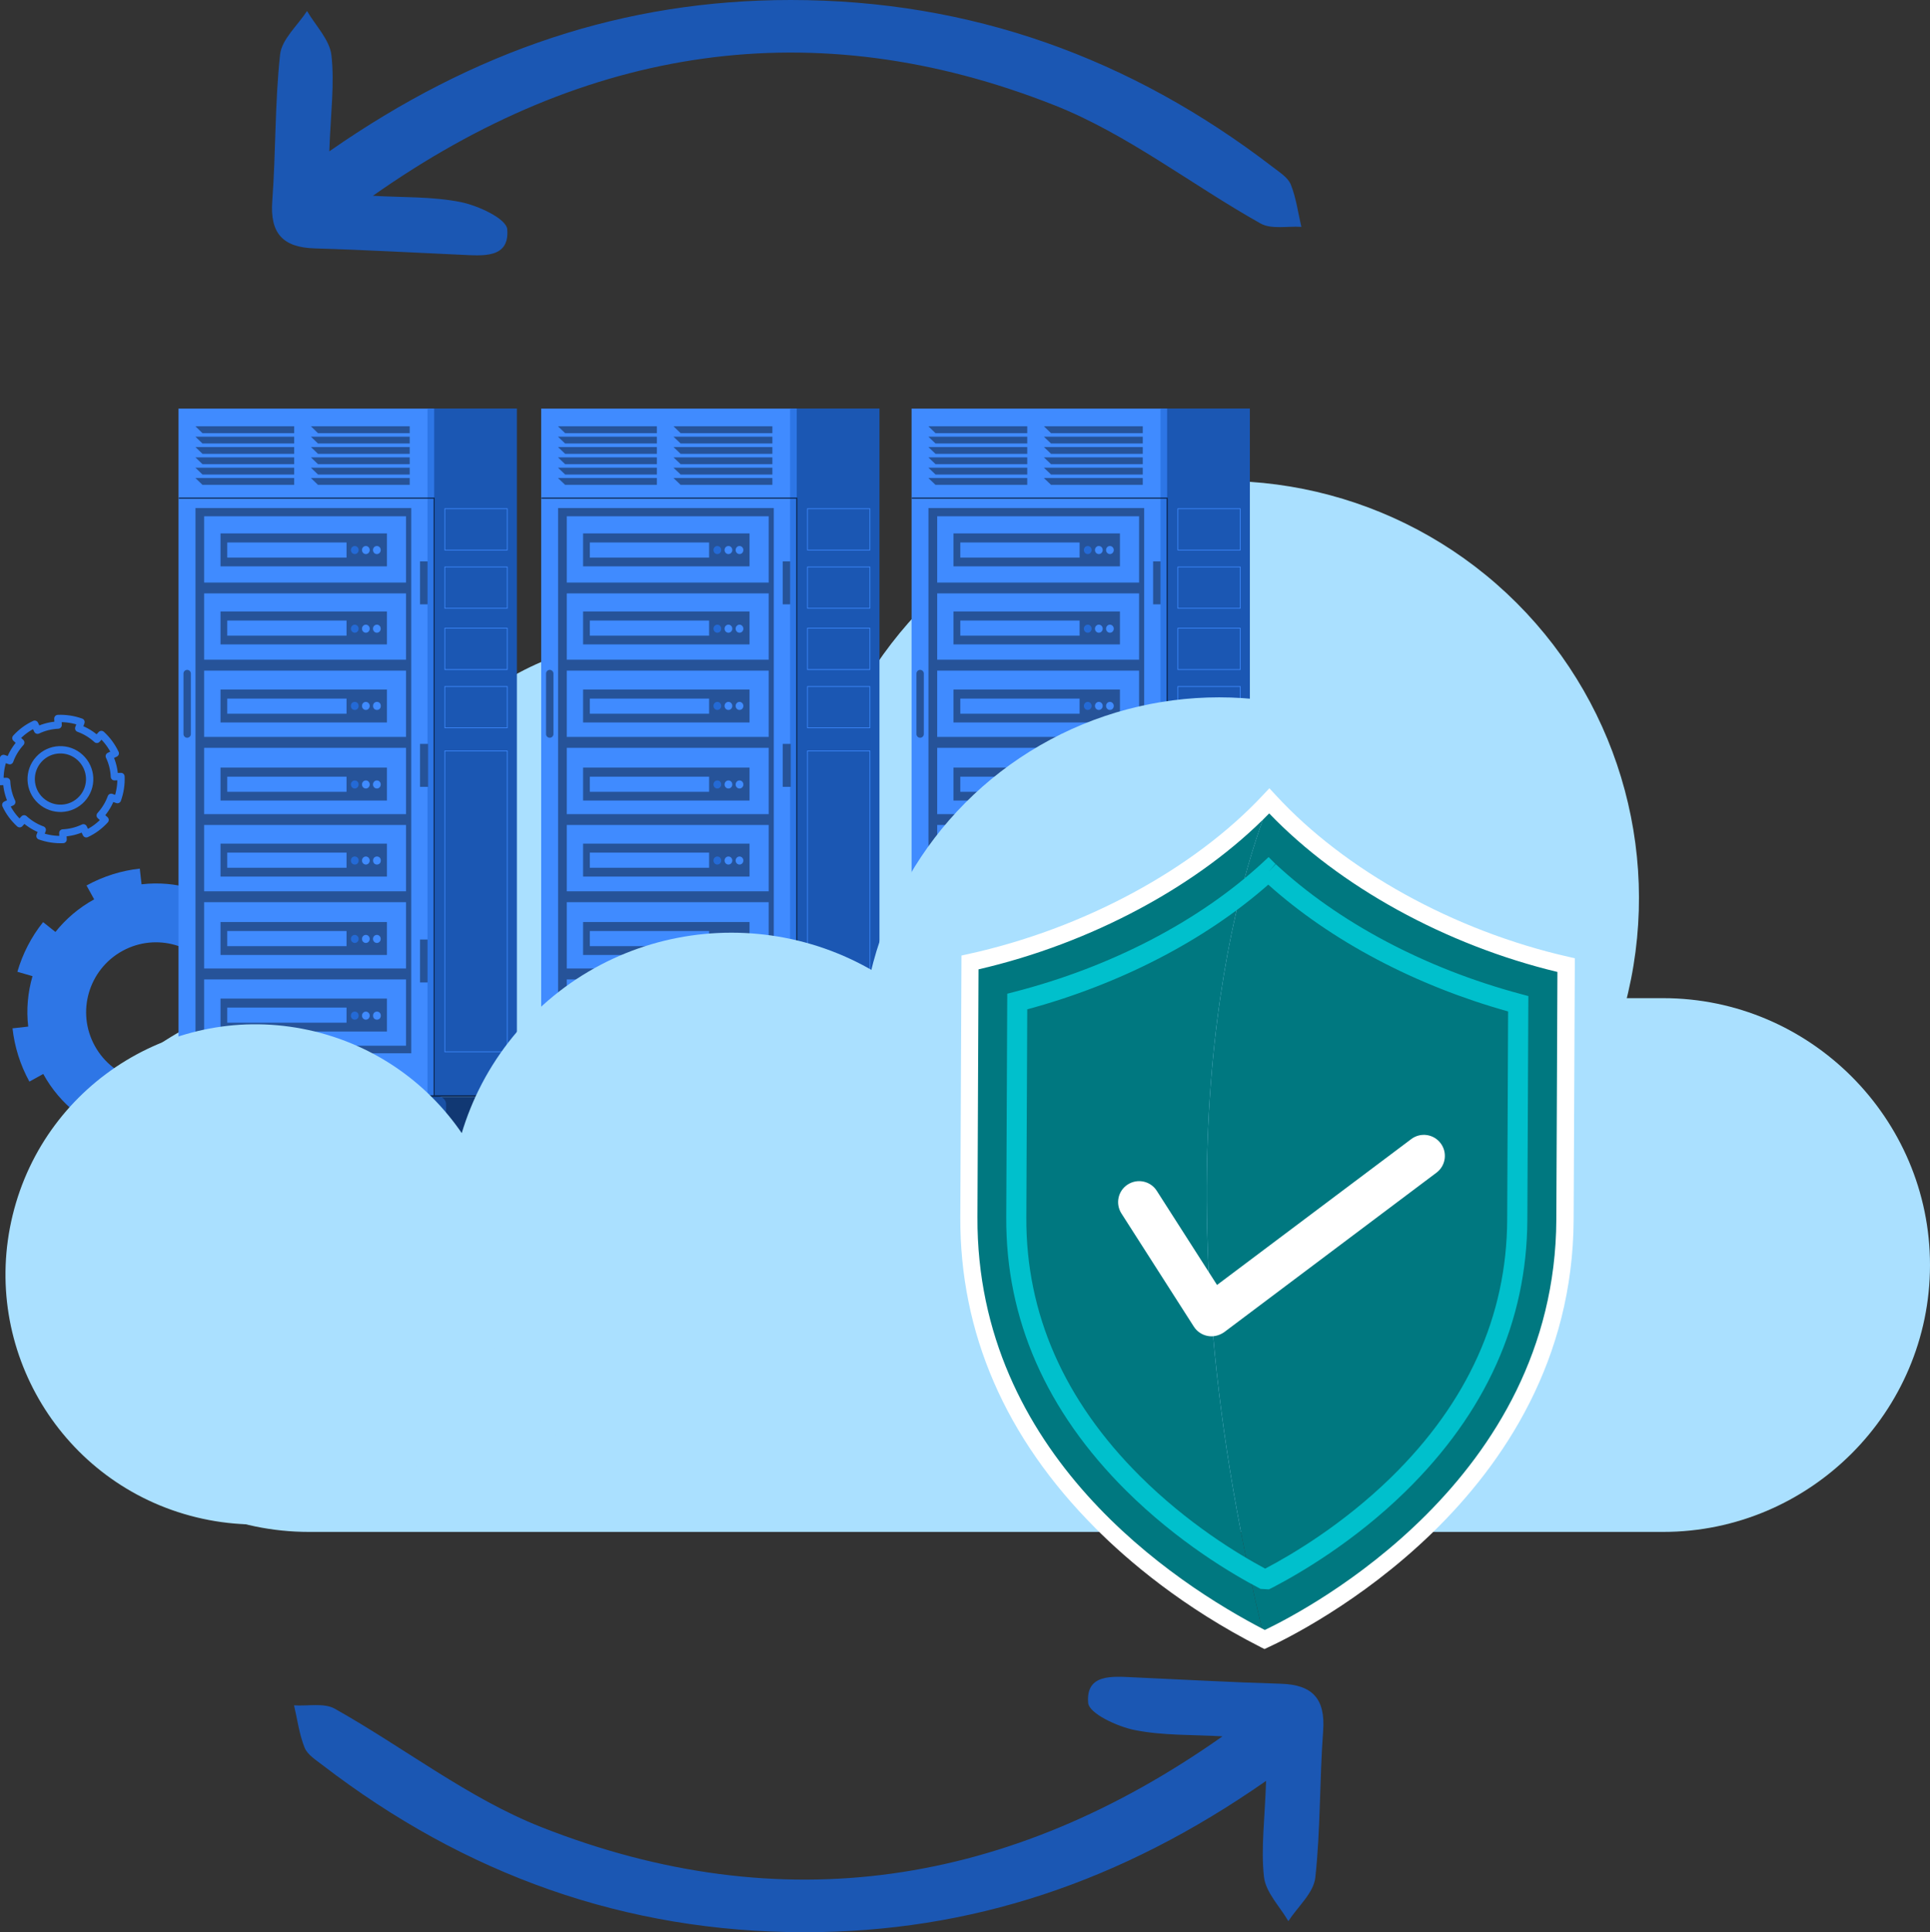 <?xml version="1.0" encoding="utf-8"?>
<!-- Generator: Adobe Illustrator 26.1.0, SVG Export Plug-In . SVG Version: 6.00 Build 0)  -->
<svg version="1.1" id="Layer_1" xmlns="http://www.w3.org/2000/svg" xmlns:xlink="http://www.w3.org/1999/xlink" x="0px" y="0px"
	 viewBox="0 0 229.74 229.96" style="enable-background:new 0 0 229.74 229.96;" xml:space="preserve">
<rect x="0" y="0" width="229.74" height="229.96" fill="#333333" stroke="none"/>
<g>
	<path style="fill:#1B57B3;" d="M39.2,18.01C56.45,5.99,74.35,0,94.12,0c21.42,0,40.48,6.89,57.4,19.89
		c0.79,0.61,1.79,1.23,2.13,2.07c0.64,1.59,0.86,3.35,1.26,5.04c-1.63-0.11-3.56,0.32-4.85-0.4c-8.25-4.63-15.89-10.66-24.58-14.09
		C96.88,1.23,69.76,5.43,44.39,23.3c3.5,0.21,7.06,0.07,10.46,0.75c2.07,0.42,5.43,1.97,5.53,3.24c0.29,3.51-2.94,3.14-5.46,3.03
		c-5.82-0.26-11.64-0.59-17.46-0.76c-3.78-0.11-5.34-1.78-5.05-5.64c0.43-5.8,0.3-11.66,0.93-17.43c0.2-1.82,2.09-3.46,3.21-5.18
		c1.02,1.75,2.69,3.42,2.9,5.26C39.84,9.96,39.36,13.44,39.2,18.01z"/>
	<path style="fill:#1B57B3;" d="M150.71,211.94c-17.24,12.03-35.14,18.01-54.92,18.01c-21.42,0-40.48-6.89-57.4-19.89
		c-0.79-0.61-1.79-1.23-2.13-2.07c-0.64-1.59-0.86-3.35-1.26-5.04c1.63,0.11,3.56-0.32,4.85,0.4c8.25,4.63,15.89,10.66,24.58,14.09
		c28.6,11.27,55.72,7.08,81.09-10.8c-3.5-0.21-7.06-0.07-10.46-0.75c-2.07-0.42-5.43-1.97-5.53-3.24c-0.29-3.51,2.94-3.14,5.46-3.03
		c5.82,0.26,11.63,0.59,17.46,0.76c3.78,0.11,5.34,1.78,5.05,5.64c-0.43,5.8-0.3,11.66-0.93,17.43c-0.2,1.82-2.09,3.46-3.21,5.18
		c-1.02-1.75-2.69-3.42-2.9-5.26C150.08,219.99,150.56,216.51,150.71,211.94z"/>
	<g>
		<g>
			<path style="fill:#2E76E6;" d="M31.99,113.09c-1.01-1.83-2.34-3.38-3.88-4.61l0.39-0.49l0.77-0.97l0.01-0.01
				c-1.76-1.41-3.77-2.44-5.91-3.06l-0.52,1.8c-1.93-0.56-3.97-0.75-6-0.51l-0.21-1.87c-2.16,0.24-4.32,0.9-6.34,2.01l0.91,1.65
				c-1.84,1.01-3.38,2.34-4.61,3.88l-1.47-1.17c-1.41,1.76-2.44,3.78-3.06,5.91l1.8,0.52c-0.56,1.93-0.75,3.97-0.51,6l-1.87,0.21
				c0.24,2.16,0.9,4.32,2.01,6.34l1.65-0.91c1.01,1.84,2.34,3.38,3.88,4.61l-0.83,1.04l-0.33,0.43l-0.01,0
				c1.76,1.41,3.78,2.44,5.91,3.06l0.52-1.8c1.93,0.56,3.98,0.74,6.01,0.5l0.21,1.87c2.16-0.24,4.31-0.9,6.34-2.01l-0.91-1.65
				c1.84-1.01,3.39-2.34,4.62-3.88l1.14,0.91l0.33,0.26c1.41-1.76,2.43-3.77,3.05-5.9l-1.8-0.52c0.56-1.93,0.74-3.98,0.51-6.01
				l1.87-0.21c-0.24-2.16-0.9-4.31-2.01-6.33L31.99,113.09z M22.57,127.75c-4.03,2.21-9.08,0.74-11.29-3.29
				c-2.21-4.02-0.74-9.07,3.29-11.29c4.02-2.21,9.07-0.74,11.28,3.28C28.06,120.49,26.59,125.54,22.57,127.75z"/>
		</g>
		<g>
			<path style="fill:none;stroke:#2E76E6;stroke-width:0.872;stroke-linejoin:round;stroke-miterlimit:10;" d="M11.53,87.99
				c-0.64-0.59-1.38-1.03-2.16-1.31l0.09-0.25l0.18-0.49l0-0.01c-0.89-0.32-1.82-0.46-2.75-0.42l0.03,0.78
				c-0.84,0.04-1.67,0.24-2.45,0.61l-0.34-0.71c-0.83,0.38-1.59,0.94-2.24,1.65l0.58,0.53c-0.59,0.65-1.03,1.38-1.31,2.16
				l-0.74-0.27c-0.32,0.89-0.46,1.82-0.42,2.75L0.79,93c0.04,0.84,0.24,1.67,0.61,2.45l-0.71,0.34c0.38,0.83,0.94,1.59,1.65,2.24
				l0.53-0.58c0.65,0.59,1.38,1.03,2.16,1.31l-0.19,0.52l-0.08,0.21l0,0c0.89,0.32,1.82,0.46,2.75,0.42l-0.03-0.78
				c0.84-0.04,1.68-0.24,2.45-0.61l0.34,0.71c0.83-0.38,1.59-0.94,2.24-1.65l-0.58-0.53c0.59-0.65,1.03-1.38,1.31-2.16l0.57,0.21
				l0.17,0.06c0.32-0.89,0.46-1.82,0.42-2.75l-0.78,0.03c-0.04-0.84-0.24-1.68-0.61-2.45l0.71-0.34c-0.39-0.82-0.94-1.59-1.65-2.24
				L11.53,87.99z M9.76,95.07c-1.3,1.42-3.5,1.51-4.92,0.21c-1.42-1.3-1.51-3.5-0.21-4.92c1.3-1.42,3.5-1.51,4.91-0.21
				C10.96,91.46,11.06,93.66,9.76,95.07z"/>
		</g>
	</g>
	<g>
		<g>
			<path style="fill:#AAE0FF;" d="M197.98,182.31H36.78c-17.47,0-31.76-14.29-31.76-31.76v0c0-17.47,14.29-31.76,31.76-31.76h161.2
				c17.47,0,31.76,14.29,31.76,31.76v0C229.74,168.02,215.45,182.31,197.98,182.31z"/>
			
				<ellipse transform="matrix(0.707 -0.707 0.707 0.707 -32.967 134.167)" style="fill:#AAE0FF;" cx="145.47" cy="106.88" rx="49.66" ry="49.66"/>
			<circle style="fill:#AAE0FF;" cx="77.6" cy="109.57" r="33.48"/>
		</g>
	</g>
	<g>
		<g>
			<rect x="50.89" y="48.62" style="fill:#1B57B3;" width="10.64" height="81.9"/>
			<g>
				<rect x="21.25" y="48.63" style="fill:#408BFF;" width="29.71" height="81.9"/>
				<rect x="23.27" y="60.46" style="fill:#265399;" width="25.68" height="64.89"/>
				<path style="fill:#265399;" d="M22.28,87.8L22.28,87.8c-0.24,0-0.44-0.2-0.44-0.44v-7.2c0-0.24,0.2-0.44,0.44-0.44l0,0
					c0.24,0,0.44,0.2,0.44,0.44v7.2C22.72,87.6,22.52,87.8,22.28,87.8z"/>
				<rect x="50" y="66.81" style="fill:#265399;" width="0.96" height="5.11"/>
				<rect x="50" y="111.81" style="fill:#265399;" width="0.96" height="5.11"/>
				<g>
					<rect x="24.3" y="70.62" style="fill:#408BFF;" width="24.03" height="7.89"/>
					<rect x="24.3" y="79.81" style="fill:#408BFF;" width="24.03" height="7.89"/>
					<rect x="24.3" y="89" style="fill:#408BFF;" width="24.03" height="7.89"/>
					<rect x="24.3" y="98.18" style="fill:#408BFF;" width="24.03" height="7.89"/>
					<rect x="24.3" y="107.37" style="fill:#408BFF;" width="24.03" height="7.89"/>
					<rect x="24.3" y="116.56" style="fill:#408BFF;" width="24.03" height="7.89"/>
					<g>
						<rect x="24.3" y="61.44" style="fill:#408BFF;" width="24.03" height="7.89"/>
						<g>
							<rect x="26.25" y="63.48" style="fill:#265399;" width="19.81" height="3.92"/>
							<g>
								<rect x="27.05" y="64.56" style="fill:#408BFF;" width="14.2" height="1.8"/>
								<g>
									<path style="fill:#246AD6;" d="M42.69,65.46c0,0.26-0.2,0.48-0.46,0.48c-0.25,0-0.46-0.21-0.46-0.48s0.2-0.48,0.46-0.48
										C42.49,64.98,42.69,65.19,42.69,65.46z"/>
									<path style="fill:#408BFF;" d="M44.01,65.46c0,0.26-0.2,0.48-0.46,0.48c-0.25,0-0.46-0.21-0.46-0.48s0.2-0.48,0.46-0.48
										C43.8,64.98,44.01,65.19,44.01,65.46z"/>
									<path style="fill:#408BFF;" d="M45.32,65.46c0,0.26-0.2,0.48-0.46,0.48c-0.25,0-0.46-0.21-0.46-0.48s0.2-0.48,0.46-0.48
										C45.12,64.98,45.32,65.19,45.32,65.46z"/>
								</g>
							</g>
						</g>
					</g>
					<g>
						<rect x="26.25" y="72.77" style="fill:#265399;" width="19.81" height="3.92"/>
						<g>
							<rect x="27.05" y="73.85" style="fill:#408BFF;" width="14.2" height="1.8"/>
						</g>
					</g>
					<g>
						<rect x="26.25" y="82.06" style="fill:#265399;" width="19.81" height="3.92"/>
						<g>
							<rect x="27.05" y="83.14" style="fill:#408BFF;" width="14.2" height="1.8"/>
						</g>
					</g>
					<g>
						<rect x="26.25" y="91.35" style="fill:#265399;" width="19.81" height="3.92"/>
						<g>
							<rect x="27.05" y="92.43" style="fill:#408BFF;" width="14.2" height="1.8"/>
						</g>
					</g>
					<g>
						<rect x="26.25" y="100.4" style="fill:#265399;" width="19.81" height="3.92"/>
						<g>
							<rect x="27.05" y="101.47" style="fill:#408BFF;" width="14.2" height="1.8"/>
						</g>
						<g>
							<ellipse style="fill:#246AD6;" cx="42.23" cy="102.41" rx="0.46" ry="0.48"/>
							<path style="fill:#408BFF;" d="M44.01,102.41c0,0.26-0.2,0.48-0.46,0.48c-0.25,0-0.46-0.21-0.46-0.48
								c0-0.26,0.2-0.48,0.46-0.48C43.8,101.93,44.01,102.15,44.01,102.41z"/>
							<ellipse style="fill:#408BFF;" cx="44.87" cy="102.41" rx="0.46" ry="0.48"/>
						</g>
					</g>
					<g>
						<rect x="26.25" y="109.73" style="fill:#265399;" width="19.81" height="3.92"/>
						<g>
							<rect x="27.05" y="110.8" style="fill:#408BFF;" width="14.2" height="1.8"/>
						</g>
					</g>
					<g>
						<rect x="26.25" y="118.84" style="fill:#265399;" width="19.81" height="3.92"/>
						<g>
							<rect x="27.05" y="119.91" style="fill:#408BFF;" width="14.2" height="1.8"/>
						</g>
						<g>
							<ellipse style="fill:#246AD6;" cx="42.23" cy="120.87" rx="0.46" ry="0.48"/>
							<path style="fill:#408BFF;" d="M44.01,120.87c0,0.26-0.2,0.48-0.46,0.48c-0.25,0-0.46-0.21-0.46-0.48
								c0-0.26,0.2-0.48,0.46-0.48C43.8,120.39,44.01,120.6,44.01,120.87z"/>
							<ellipse style="fill:#408BFF;" cx="44.87" cy="120.87" rx="0.46" ry="0.48"/>
						</g>
					</g>
					<g>
						<path style="fill:#246AD6;" d="M42.69,74.82c0,0.26-0.2,0.48-0.46,0.48c-0.25,0-0.46-0.21-0.46-0.48
							c0-0.26,0.2-0.48,0.46-0.48C42.49,74.34,42.69,74.56,42.69,74.82z"/>
						<path style="fill:#408BFF;" d="M44.01,74.82c0,0.26-0.2,0.48-0.46,0.48c-0.25,0-0.46-0.21-0.46-0.48
							c0-0.26,0.2-0.48,0.46-0.48C43.8,74.34,44.01,74.56,44.01,74.82z"/>
						<path style="fill:#408BFF;" d="M45.32,74.82c0,0.26-0.2,0.48-0.46,0.48c-0.25,0-0.46-0.21-0.46-0.48
							c0-0.26,0.2-0.48,0.46-0.48C45.12,74.34,45.32,74.56,45.32,74.82z"/>
					</g>
					<g>
						<ellipse style="fill:#246AD6;" cx="42.23" cy="84.01" rx="0.46" ry="0.48"/>
						<path style="fill:#408BFF;" d="M44.01,84.01c0,0.26-0.2,0.48-0.46,0.48c-0.25,0-0.46-0.21-0.46-0.48
							c0-0.26,0.2-0.48,0.46-0.48C43.8,83.53,44.01,83.75,44.01,84.01z"/>
						<ellipse style="fill:#408BFF;" cx="44.87" cy="84.01" rx="0.46" ry="0.48"/>
					</g>
					<g>
						<path style="fill:#246AD6;" d="M42.69,93.36c0,0.26-0.2,0.48-0.46,0.48c-0.25,0-0.46-0.21-0.46-0.48
							c0-0.26,0.2-0.48,0.46-0.48C42.49,92.88,42.69,93.09,42.69,93.36z"/>
						<path style="fill:#408BFF;" d="M44.01,93.36c0,0.26-0.2,0.48-0.46,0.48c-0.25,0-0.46-0.21-0.46-0.48
							c0-0.26,0.2-0.48,0.46-0.48C43.8,92.88,44.01,93.09,44.01,93.36z"/>
						<path style="fill:#408BFF;" d="M45.32,93.36c0,0.26-0.2,0.48-0.46,0.48c-0.25,0-0.46-0.21-0.46-0.48
							c0-0.26,0.2-0.48,0.46-0.48C45.12,92.88,45.32,93.09,45.32,93.36z"/>
					</g>
					<g>
						<path style="fill:#246AD6;" d="M42.69,111.74c0,0.26-0.2,0.48-0.46,0.48c-0.25,0-0.46-0.21-0.46-0.48
							c0-0.26,0.2-0.48,0.46-0.48C42.49,111.26,42.69,111.48,42.69,111.74z"/>
						<path style="fill:#408BFF;" d="M44.01,111.74c0,0.26-0.2,0.48-0.46,0.48c-0.25,0-0.46-0.21-0.46-0.48
							c0-0.26,0.2-0.48,0.46-0.48C43.8,111.26,44.01,111.48,44.01,111.74z"/>
						<path style="fill:#408BFF;" d="M45.32,111.74c0,0.26-0.2,0.48-0.46,0.48c-0.25,0-0.46-0.21-0.46-0.48
							c0-0.26,0.2-0.48,0.46-0.48C45.12,111.26,45.32,111.48,45.32,111.74z"/>
					</g>
				</g>
			</g>
			<rect x="50.89" y="48.62" style="fill:#2D76E6;" width="0.79" height="81.9"/>
			<polygon style="fill:#0B254D;" points="51.74,130.52 51.62,130.52 51.62,59.35 21.28,59.35 21.28,59.22 51.74,59.22 			"/>
			<rect x="50" y="88.53" style="fill:#265399;" width="0.96" height="5.11"/>
			<g>
				<g>
					<g>
						<polygon style="fill:#265399;" points="35.02,51.55 24.1,51.55 23.26,50.73 35.02,50.73 						"/>
					</g>
				</g>
				<g>
					<g>
						<polygon style="fill:#265399;" points="35.02,52.78 24.1,52.78 23.26,51.97 35.02,51.97 						"/>
					</g>
				</g>
				<g>
					<g>
						<polygon style="fill:#265399;" points="35.02,54.01 24.1,54.01 23.26,53.2 35.02,53.2 						"/>
					</g>
				</g>
				<g>
					<g>
						<polygon style="fill:#265399;" points="35.02,55.24 24.1,55.24 23.26,54.43 35.02,54.43 						"/>
					</g>
				</g>
				<g>
					<g>
						<polygon style="fill:#265399;" points="35.02,56.47 24.1,56.47 23.26,55.66 35.02,55.66 						"/>
					</g>
				</g>
				<g>
					<g>
						<polygon style="fill:#265399;" points="35.02,57.7 24.1,57.7 23.26,56.89 35.02,56.89 						"/>
					</g>
				</g>
			</g>
			<g>
				<g>
					<g>
						<polygon style="fill:#265399;" points="48.77,51.55 37.85,51.55 37.01,50.73 48.77,50.73 						"/>
					</g>
				</g>
				<g>
					<g>
						<polygon style="fill:#265399;" points="48.77,52.78 37.85,52.78 37.01,51.97 48.77,51.97 						"/>
					</g>
				</g>
				<g>
					<g>
						<polygon style="fill:#265399;" points="48.77,54.01 37.85,54.01 37.01,53.2 48.77,53.2 						"/>
					</g>
				</g>
				<g>
					<g>
						<polygon style="fill:#265399;" points="48.77,55.24 37.85,55.24 37.01,54.43 48.77,54.43 						"/>
					</g>
				</g>
				<g>
					<g>
						<polygon style="fill:#265399;" points="48.77,56.47 37.85,56.47 37.01,55.66 48.77,55.66 						"/>
					</g>
				</g>
				<g>
					<g>
						<polygon style="fill:#265399;" points="48.77,57.7 37.85,57.7 37.01,56.89 48.77,56.89 						"/>
					</g>
				</g>
			</g>
			<g>
				<g>
					<path style="fill:#408BFF;" d="M60.42,65.5h-7.51v-5h7.51V65.5z M52.99,65.42h7.35v-4.84h-7.35V65.42z"/>
					<path style="fill:#408BFF;" d="M60.42,72.43h-7.51v-5h7.51V72.43z M52.99,72.35h7.35v-4.84h-7.35V72.35z"/>
				</g>
				<g>
					<path style="fill:#408BFF;" d="M60.42,79.72h-7.51v-5h7.51V79.72z M52.99,79.64h7.35V74.8h-7.35V79.64z"/>
					<path style="fill:#408BFF;" d="M60.42,86.66h-7.51v-5h7.51V86.66z M52.99,86.58h7.35v-4.84h-7.35V86.58z"/>
					<path style="fill:#408BFF;" d="M60.42,125.21h-7.51V89.32h7.51V125.21z M52.99,125.13h7.35V89.4h-7.35V125.13z"/>
				</g>
			</g>
		</g>
		<g>
			<g>
				<path style="fill:#113873;" d="M61.83,130.54H28.17c-0.41,0-0.73,0.33-0.73,0.73v8.97c0,0.4,0.33,0.73,0.73,0.73h33.65
					c0.4,0,0.73-0.33,0.73-0.73v-8.97C62.56,130.86,62.23,130.54,61.83,130.54z"/>
				<path style="fill:#1951A6;" d="M52.14,130.49c-5.88,0.01-26.49,0.03-31.72,0.04c-0.54,0-0.97,0.43-0.97,0.95v8.53
					c0,0.53,0.43,0.95,0.96,0.95c5.26,0.01,25.63,0.07,31.72,0.08c0.54,0,0.97-0.43,0.97-0.95v-8.65
					C53.11,130.92,52.68,130.49,52.14,130.49z"/>
			</g>
			<rect x="21.24" y="130.35" style="fill:#0B254D;" width="40.31" height="0.17"/>
			<path style="fill:#408BFF;" d="M29.98,133.2h-8.41c-0.38,0-0.68-0.31-0.68-0.68l0,0c0-0.38,0.31-0.68,0.68-0.68h8.41
				c0.38,0,0.68,0.31,0.68,0.68l0,0C30.67,132.89,30.36,133.2,29.98,133.2z"/>
		</g>
	</g>
	<g>
		<g>
			<rect x="94.05" y="48.62" style="fill:#1B57B3;" width="10.64" height="81.9"/>
			<g>
				<rect x="64.42" y="48.63" style="fill:#408BFF;" width="29.71" height="81.9"/>
				<rect x="66.43" y="60.46" style="fill:#265399;" width="25.68" height="64.89"/>
				<path style="fill:#265399;" d="M65.44,87.8L65.44,87.8c-0.24,0-0.44-0.2-0.44-0.44v-7.2c0-0.24,0.2-0.44,0.44-0.44l0,0
					c0.24,0,0.44,0.2,0.44,0.44v7.2C65.88,87.6,65.68,87.8,65.44,87.8z"/>
				<rect x="93.17" y="66.81" style="fill:#265399;" width="0.96" height="5.11"/>
				<rect x="93.17" y="111.81" style="fill:#265399;" width="0.96" height="5.11"/>
				<g>
					<rect x="67.47" y="70.62" style="fill:#408BFF;" width="24.03" height="7.89"/>
					<rect x="67.47" y="79.81" style="fill:#408BFF;" width="24.03" height="7.89"/>
					<rect x="67.47" y="89" style="fill:#408BFF;" width="24.03" height="7.89"/>
					<rect x="67.47" y="98.18" style="fill:#408BFF;" width="24.03" height="7.89"/>
					<rect x="67.47" y="107.37" style="fill:#408BFF;" width="24.03" height="7.89"/>
					<rect x="67.47" y="116.56" style="fill:#408BFF;" width="24.03" height="7.89"/>
					<g>
						<rect x="67.47" y="61.44" style="fill:#408BFF;" width="24.03" height="7.89"/>
						<g>
							<rect x="69.41" y="63.48" style="fill:#265399;" width="19.81" height="3.92"/>
							<g>
								<rect x="70.21" y="64.56" style="fill:#408BFF;" width="14.2" height="1.8"/>
								<g>
									<path style="fill:#246AD6;" d="M85.85,65.46c0,0.26-0.2,0.48-0.46,0.48c-0.25,0-0.46-0.21-0.46-0.48s0.2-0.48,0.46-0.48
										C85.65,64.98,85.85,65.19,85.85,65.46z"/>
									<path style="fill:#408BFF;" d="M87.17,65.46c0,0.26-0.2,0.48-0.46,0.48c-0.25,0-0.46-0.21-0.46-0.48s0.2-0.48,0.46-0.48
										C86.97,64.98,87.17,65.19,87.17,65.46z"/>
									<path style="fill:#408BFF;" d="M88.49,65.46c0,0.26-0.2,0.48-0.46,0.48c-0.25,0-0.46-0.21-0.46-0.48s0.2-0.48,0.46-0.48
										C88.28,64.98,88.49,65.19,88.49,65.46z"/>
								</g>
							</g>
						</g>
					</g>
					<g>
						<rect x="69.41" y="72.77" style="fill:#265399;" width="19.81" height="3.92"/>
						<g>
							<rect x="70.21" y="73.85" style="fill:#408BFF;" width="14.2" height="1.8"/>
						</g>
					</g>
					<g>
						<rect x="69.41" y="82.06" style="fill:#265399;" width="19.81" height="3.92"/>
						<g>
							<rect x="70.21" y="83.14" style="fill:#408BFF;" width="14.2" height="1.8"/>
						</g>
					</g>
					<g>
						<rect x="69.41" y="91.35" style="fill:#265399;" width="19.81" height="3.92"/>
						<g>
							<rect x="70.21" y="92.43" style="fill:#408BFF;" width="14.2" height="1.8"/>
						</g>
					</g>
					<g>
						<rect x="69.41" y="100.4" style="fill:#265399;" width="19.81" height="3.92"/>
						<g>
							<rect x="70.21" y="101.47" style="fill:#408BFF;" width="14.2" height="1.8"/>
						</g>
						<g>
							<path style="fill:#246AD6;" d="M85.85,102.41c0,0.26-0.2,0.48-0.46,0.48c-0.25,0-0.46-0.21-0.46-0.48
								c0-0.26,0.2-0.48,0.46-0.48C85.65,101.93,85.85,102.15,85.85,102.41z"/>
							<path style="fill:#408BFF;" d="M87.17,102.41c0,0.26-0.2,0.48-0.46,0.48c-0.25,0-0.46-0.21-0.46-0.48
								c0-0.26,0.2-0.48,0.46-0.48C86.97,101.93,87.17,102.15,87.17,102.41z"/>
							<path style="fill:#408BFF;" d="M88.49,102.41c0,0.26-0.2,0.48-0.46,0.48c-0.25,0-0.46-0.21-0.46-0.48
								c0-0.26,0.2-0.48,0.46-0.48C88.28,101.93,88.49,102.15,88.49,102.41z"/>
						</g>
					</g>
					<g>
						<rect x="69.41" y="109.73" style="fill:#265399;" width="19.81" height="3.92"/>
						<g>
							<rect x="70.21" y="110.8" style="fill:#408BFF;" width="14.2" height="1.8"/>
						</g>
					</g>
					<g>
						<rect x="69.41" y="118.84" style="fill:#265399;" width="19.81" height="3.92"/>
						<g>
							<rect x="70.21" y="119.91" style="fill:#408BFF;" width="14.2" height="1.8"/>
						</g>
						<g>
							<path style="fill:#246AD6;" d="M85.85,120.87c0,0.26-0.2,0.48-0.46,0.48c-0.25,0-0.46-0.21-0.46-0.48
								c0-0.26,0.2-0.48,0.46-0.48C85.65,120.39,85.85,120.6,85.85,120.87z"/>
							<path style="fill:#408BFF;" d="M87.17,120.87c0,0.26-0.2,0.48-0.46,0.48c-0.25,0-0.46-0.21-0.46-0.48
								c0-0.26,0.2-0.48,0.46-0.48C86.97,120.39,87.17,120.6,87.17,120.87z"/>
							<path style="fill:#408BFF;" d="M88.49,120.87c0,0.26-0.2,0.48-0.46,0.48c-0.25,0-0.46-0.21-0.46-0.48
								c0-0.26,0.2-0.48,0.46-0.48C88.28,120.39,88.49,120.6,88.49,120.87z"/>
						</g>
					</g>
					<g>
						<path style="fill:#246AD6;" d="M85.85,74.82c0,0.26-0.2,0.48-0.46,0.48c-0.25,0-0.46-0.21-0.46-0.48
							c0-0.26,0.2-0.48,0.46-0.48C85.65,74.34,85.85,74.56,85.85,74.82z"/>
						<path style="fill:#408BFF;" d="M87.17,74.82c0,0.26-0.2,0.48-0.46,0.48c-0.25,0-0.46-0.21-0.46-0.48
							c0-0.26,0.2-0.48,0.46-0.48C86.97,74.34,87.17,74.56,87.17,74.82z"/>
						<path style="fill:#408BFF;" d="M88.49,74.82c0,0.26-0.2,0.48-0.46,0.48c-0.25,0-0.46-0.21-0.46-0.48
							c0-0.26,0.2-0.48,0.46-0.48C88.28,74.34,88.49,74.56,88.49,74.82z"/>
					</g>
					<g>
						<path style="fill:#246AD6;" d="M85.85,84.01c0,0.26-0.2,0.48-0.46,0.48c-0.25,0-0.46-0.21-0.46-0.48
							c0-0.26,0.2-0.48,0.46-0.48C85.65,83.53,85.85,83.75,85.85,84.01z"/>
						<path style="fill:#408BFF;" d="M87.17,84.01c0,0.26-0.2,0.48-0.46,0.48c-0.25,0-0.46-0.21-0.46-0.48
							c0-0.26,0.2-0.48,0.46-0.48C86.97,83.53,87.17,83.75,87.17,84.01z"/>
						<path style="fill:#408BFF;" d="M88.49,84.01c0,0.26-0.2,0.48-0.46,0.48c-0.25,0-0.46-0.21-0.46-0.48
							c0-0.26,0.2-0.48,0.46-0.48C88.28,83.53,88.49,83.75,88.49,84.01z"/>
					</g>
					<g>
						<path style="fill:#246AD6;" d="M85.85,93.36c0,0.26-0.2,0.48-0.46,0.48c-0.25,0-0.46-0.21-0.46-0.48
							c0-0.26,0.2-0.48,0.46-0.48C85.65,92.88,85.85,93.09,85.85,93.36z"/>
						<path style="fill:#408BFF;" d="M87.17,93.36c0,0.26-0.2,0.48-0.46,0.48c-0.25,0-0.46-0.21-0.46-0.48
							c0-0.26,0.2-0.48,0.46-0.48C86.97,92.88,87.17,93.09,87.17,93.36z"/>
						<path style="fill:#408BFF;" d="M88.49,93.36c0,0.26-0.2,0.48-0.46,0.48c-0.25,0-0.46-0.21-0.46-0.48
							c0-0.26,0.2-0.48,0.46-0.48C88.28,92.88,88.49,93.09,88.49,93.36z"/>
					</g>
					<g>
						<path style="fill:#246AD6;" d="M85.85,111.74c0,0.26-0.2,0.48-0.46,0.48c-0.25,0-0.46-0.21-0.46-0.48
							c0-0.26,0.2-0.48,0.46-0.48C85.65,111.26,85.85,111.48,85.85,111.74z"/>
						<path style="fill:#408BFF;" d="M87.17,111.74c0,0.26-0.2,0.48-0.46,0.48c-0.25,0-0.46-0.21-0.46-0.48
							c0-0.26,0.2-0.48,0.46-0.48C86.97,111.26,87.17,111.48,87.17,111.74z"/>
						<path style="fill:#408BFF;" d="M88.49,111.74c0,0.26-0.2,0.48-0.46,0.48c-0.25,0-0.46-0.21-0.46-0.48
							c0-0.26,0.2-0.48,0.46-0.48C88.28,111.26,88.49,111.48,88.49,111.74z"/>
					</g>
				</g>
			</g>
			<rect x="94.05" y="48.62" style="fill:#2D76E6;" width="0.79" height="81.9"/>
			<polygon style="fill:#0B254D;" points="94.91,130.52 94.78,130.52 94.78,59.35 64.45,59.35 64.45,59.22 94.91,59.22 			"/>
			<rect x="93.17" y="88.53" style="fill:#265399;" width="0.96" height="5.11"/>
			<g>
				<g>
					<g>
						<polygon style="fill:#265399;" points="78.19,51.55 67.27,51.55 66.42,50.73 78.19,50.73 						"/>
					</g>
				</g>
				<g>
					<g>
						<polygon style="fill:#265399;" points="78.19,52.78 67.27,52.78 66.42,51.97 78.19,51.97 						"/>
					</g>
				</g>
				<g>
					<g>
						<polygon style="fill:#265399;" points="78.19,54.01 67.27,54.01 66.42,53.2 78.19,53.2 						"/>
					</g>
				</g>
				<g>
					<g>
						<polygon style="fill:#265399;" points="78.19,55.24 67.27,55.24 66.42,54.43 78.19,54.43 						"/>
					</g>
				</g>
				<g>
					<g>
						<polygon style="fill:#265399;" points="78.19,56.47 67.27,56.47 66.42,55.66 78.19,55.66 						"/>
					</g>
				</g>
				<g>
					<g>
						<polygon style="fill:#265399;" points="78.19,57.7 67.27,57.7 66.42,56.89 78.19,56.89 						"/>
					</g>
				</g>
			</g>
			<g>
				<g>
					<g>
						<polygon style="fill:#265399;" points="91.94,51.55 81.02,51.55 80.17,50.73 91.94,50.73 						"/>
					</g>
				</g>
				<g>
					<g>
						<polygon style="fill:#265399;" points="91.94,52.78 81.02,52.78 80.17,51.97 91.94,51.97 						"/>
					</g>
				</g>
				<g>
					<g>
						<polygon style="fill:#265399;" points="91.94,54.01 81.02,54.01 80.17,53.2 91.94,53.2 						"/>
					</g>
				</g>
				<g>
					<g>
						<polygon style="fill:#265399;" points="91.94,55.24 81.02,55.24 80.17,54.43 91.94,54.43 						"/>
					</g>
				</g>
				<g>
					<g>
						<polygon style="fill:#265399;" points="91.94,56.47 81.02,56.47 80.17,55.66 91.94,55.66 						"/>
					</g>
				</g>
				<g>
					<g>
						<polygon style="fill:#265399;" points="91.94,57.7 81.02,57.7 80.17,56.89 91.94,56.89 						"/>
					</g>
				</g>
			</g>
			<g>
				<g>
					<path style="fill:#408BFF;" d="M103.59,65.5h-7.51v-5h7.51V65.5z M96.16,65.42h7.35v-4.84h-7.35V65.42z"/>
					<path style="fill:#408BFF;" d="M103.59,72.43h-7.51v-5h7.51V72.43z M96.16,72.35h7.35v-4.84h-7.35V72.35z"/>
				</g>
				<g>
					<path style="fill:#408BFF;" d="M103.59,79.72h-7.51v-5h7.51V79.72z M96.16,79.64h7.35V74.8h-7.35V79.64z"/>
					<path style="fill:#408BFF;" d="M103.59,86.66h-7.51v-5h7.51V86.66z M96.16,86.58h7.35v-4.84h-7.35V86.58z"/>
					<path style="fill:#408BFF;" d="M103.59,125.21h-7.51V89.32h7.51V125.21z M96.16,125.13h7.35V89.4h-7.35V125.13z"/>
				</g>
			</g>
		</g>
		<g>
			<g>
				<path style="fill:#113873;" d="M104.99,130.54H71.34c-0.4,0-0.73,0.33-0.73,0.73v8.97c0,0.4,0.33,0.73,0.73,0.73h33.65
					c0.4,0,0.73-0.33,0.73-0.73v-8.97C105.72,130.86,105.4,130.54,104.99,130.54z"/>
				<path style="fill:#1951A6;" d="M95.3,130.49c-5.88,0.01-26.49,0.03-31.72,0.04c-0.54,0-0.97,0.43-0.97,0.95v8.53
					c0,0.53,0.43,0.95,0.96,0.95c5.26,0.01,25.63,0.07,31.72,0.08c0.54,0,0.97-0.43,0.97-0.95v-8.65
					C96.27,130.92,95.84,130.49,95.3,130.49z"/>
			</g>
			<rect x="64.41" y="130.35" style="fill:#0B254D;" width="40.31" height="0.17"/>
			<path style="fill:#408BFF;" d="M73.15,133.2h-8.41c-0.38,0-0.68-0.31-0.68-0.68l0,0c0-0.38,0.31-0.68,0.68-0.68h8.41
				c0.38,0,0.68,0.31,0.68,0.68l0,0C73.83,132.89,73.52,133.2,73.15,133.2z"/>
		</g>
	</g>
	<g>
		<g>
			<rect x="138.14" y="48.62" style="fill:#1B57B3;" width="10.64" height="81.9"/>
			<g>
				<rect x="108.51" y="48.63" style="fill:#408BFF;" width="29.71" height="81.9"/>
				<rect x="110.52" y="60.46" style="fill:#265399;" width="25.68" height="64.89"/>
				<path style="fill:#265399;" d="M109.53,87.8L109.53,87.8c-0.24,0-0.44-0.2-0.44-0.44v-7.2c0-0.24,0.2-0.44,0.44-0.44l0,0
					c0.24,0,0.44,0.2,0.44,0.44v7.2C109.97,87.6,109.77,87.8,109.53,87.8z"/>
				<rect x="137.26" y="66.81" style="fill:#265399;" width="0.96" height="5.11"/>
				<rect x="137.26" y="111.81" style="fill:#265399;" width="0.96" height="5.11"/>
				<g>
					<rect x="111.56" y="70.62" style="fill:#408BFF;" width="24.03" height="7.89"/>
					<rect x="111.56" y="79.81" style="fill:#408BFF;" width="24.03" height="7.89"/>
					<rect x="111.56" y="89" style="fill:#408BFF;" width="24.03" height="7.89"/>
					<rect x="111.56" y="98.18" style="fill:#408BFF;" width="24.03" height="7.89"/>
					<rect x="111.56" y="107.37" style="fill:#408BFF;" width="24.03" height="7.89"/>
					<rect x="111.56" y="116.56" style="fill:#408BFF;" width="24.03" height="7.89"/>
					<g>
						<rect x="111.56" y="61.44" style="fill:#408BFF;" width="24.03" height="7.89"/>
						<g>
							<rect x="113.5" y="63.48" style="fill:#265399;" width="19.81" height="3.92"/>
							<g>
								<rect x="114.31" y="64.56" style="fill:#408BFF;" width="14.2" height="1.8"/>
								<g>
									<path style="fill:#246AD6;" d="M129.94,65.46c0,0.26-0.2,0.48-0.46,0.48c-0.25,0-0.46-0.21-0.46-0.48s0.2-0.48,0.46-0.48
										C129.74,64.98,129.94,65.19,129.94,65.46z"/>
									<path style="fill:#408BFF;" d="M131.26,65.46c0,0.26-0.2,0.48-0.46,0.48c-0.25,0-0.46-0.21-0.46-0.48s0.2-0.48,0.46-0.48
										C131.06,64.98,131.26,65.19,131.26,65.46z"/>
									<path style="fill:#408BFF;" d="M132.58,65.46c0,0.26-0.2,0.48-0.46,0.48c-0.25,0-0.46-0.21-0.46-0.48s0.2-0.48,0.46-0.48
										C132.37,64.98,132.58,65.19,132.58,65.46z"/>
								</g>
							</g>
						</g>
					</g>
					<g>
						<rect x="113.5" y="72.77" style="fill:#265399;" width="19.81" height="3.92"/>
						<g>
							<rect x="114.31" y="73.85" style="fill:#408BFF;" width="14.2" height="1.8"/>
						</g>
					</g>
					<g>
						<rect x="113.5" y="82.06" style="fill:#265399;" width="19.81" height="3.92"/>
						<g>
							<rect x="114.31" y="83.14" style="fill:#408BFF;" width="14.2" height="1.8"/>
						</g>
					</g>
					<g>
						<rect x="113.5" y="91.35" style="fill:#265399;" width="19.81" height="3.92"/>
						<g>
							<rect x="114.31" y="92.43" style="fill:#408BFF;" width="14.2" height="1.8"/>
						</g>
					</g>
					<g>
						<rect x="113.5" y="100.4" style="fill:#265399;" width="19.81" height="3.92"/>
						<g>
							<rect x="114.31" y="101.47" style="fill:#408BFF;" width="14.2" height="1.8"/>
						</g>
						<g>
							<path style="fill:#246AD6;" d="M129.94,102.41c0,0.26-0.2,0.48-0.46,0.48c-0.25,0-0.46-0.21-0.46-0.48
								c0-0.26,0.2-0.48,0.46-0.48C129.74,101.93,129.94,102.15,129.94,102.41z"/>
							<path style="fill:#408BFF;" d="M131.26,102.41c0,0.26-0.2,0.48-0.46,0.48c-0.25,0-0.46-0.21-0.46-0.48
								c0-0.26,0.2-0.48,0.46-0.48C131.06,101.93,131.26,102.15,131.26,102.41z"/>
							<path style="fill:#408BFF;" d="M132.58,102.41c0,0.26-0.2,0.48-0.46,0.48c-0.25,0-0.46-0.21-0.46-0.48
								c0-0.26,0.2-0.48,0.46-0.48C132.37,101.93,132.58,102.15,132.58,102.41z"/>
						</g>
					</g>
					<g>
						<rect x="113.5" y="109.73" style="fill:#265399;" width="19.81" height="3.92"/>
						<g>
							<rect x="114.31" y="110.8" style="fill:#408BFF;" width="14.2" height="1.8"/>
						</g>
					</g>
					<g>
						<rect x="113.5" y="118.84" style="fill:#265399;" width="19.81" height="3.92"/>
						<g>
							<rect x="114.31" y="119.91" style="fill:#408BFF;" width="14.2" height="1.8"/>
						</g>
						<g>
							<path style="fill:#246AD6;" d="M129.94,120.87c0,0.26-0.2,0.48-0.46,0.48c-0.25,0-0.46-0.21-0.46-0.48
								c0-0.26,0.2-0.48,0.46-0.48C129.74,120.39,129.94,120.6,129.94,120.87z"/>
							<path style="fill:#408BFF;" d="M131.26,120.87c0,0.26-0.2,0.48-0.46,0.48c-0.25,0-0.46-0.21-0.46-0.48
								c0-0.26,0.2-0.48,0.46-0.48C131.06,120.39,131.26,120.6,131.26,120.87z"/>
							<path style="fill:#408BFF;" d="M132.58,120.87c0,0.26-0.2,0.48-0.46,0.48c-0.25,0-0.46-0.21-0.46-0.48
								c0-0.26,0.2-0.48,0.46-0.48C132.37,120.39,132.58,120.6,132.58,120.87z"/>
						</g>
					</g>
					<g>
						<path style="fill:#246AD6;" d="M129.94,74.82c0,0.26-0.2,0.48-0.46,0.48c-0.25,0-0.46-0.21-0.46-0.48
							c0-0.26,0.2-0.48,0.46-0.48C129.74,74.34,129.94,74.56,129.94,74.82z"/>
						<path style="fill:#408BFF;" d="M131.26,74.82c0,0.26-0.2,0.48-0.46,0.48c-0.25,0-0.46-0.21-0.46-0.48
							c0-0.26,0.2-0.48,0.46-0.48C131.06,74.34,131.26,74.56,131.26,74.82z"/>
						<path style="fill:#408BFF;" d="M132.58,74.82c0,0.26-0.2,0.48-0.46,0.48c-0.25,0-0.46-0.21-0.46-0.48
							c0-0.26,0.2-0.48,0.46-0.48C132.37,74.34,132.58,74.56,132.58,74.82z"/>
					</g>
					<g>
						<path style="fill:#246AD6;" d="M129.94,84.01c0,0.26-0.2,0.48-0.46,0.48c-0.25,0-0.46-0.21-0.46-0.48
							c0-0.26,0.2-0.48,0.46-0.48C129.74,83.53,129.94,83.75,129.94,84.01z"/>
						<path style="fill:#408BFF;" d="M131.26,84.01c0,0.26-0.2,0.48-0.46,0.48c-0.25,0-0.46-0.21-0.46-0.48
							c0-0.26,0.2-0.48,0.46-0.48C131.06,83.53,131.26,83.75,131.26,84.01z"/>
						<path style="fill:#408BFF;" d="M132.58,84.01c0,0.26-0.2,0.48-0.46,0.48c-0.25,0-0.46-0.21-0.46-0.48
							c0-0.26,0.2-0.48,0.46-0.48C132.37,83.53,132.58,83.75,132.58,84.01z"/>
					</g>
					<g>
						<path style="fill:#246AD6;" d="M129.94,93.36c0,0.26-0.2,0.48-0.46,0.48c-0.25,0-0.46-0.21-0.46-0.48
							c0-0.26,0.2-0.48,0.46-0.48C129.74,92.88,129.94,93.09,129.94,93.36z"/>
						<path style="fill:#408BFF;" d="M131.26,93.36c0,0.26-0.2,0.48-0.46,0.48c-0.25,0-0.46-0.21-0.46-0.48
							c0-0.26,0.2-0.48,0.46-0.48C131.06,92.88,131.26,93.09,131.26,93.36z"/>
						<path style="fill:#408BFF;" d="M132.58,93.36c0,0.26-0.2,0.48-0.46,0.48c-0.25,0-0.46-0.21-0.46-0.48
							c0-0.26,0.2-0.48,0.46-0.48C132.37,92.88,132.58,93.09,132.58,93.36z"/>
					</g>
					<g>
						<path style="fill:#246AD6;" d="M129.94,111.74c0,0.26-0.2,0.48-0.46,0.48c-0.25,0-0.46-0.21-0.46-0.48
							c0-0.26,0.2-0.48,0.46-0.48C129.74,111.26,129.94,111.48,129.94,111.74z"/>
						<path style="fill:#408BFF;" d="M131.26,111.74c0,0.26-0.2,0.48-0.46,0.48c-0.25,0-0.46-0.21-0.46-0.48
							c0-0.26,0.2-0.48,0.46-0.48C131.06,111.26,131.26,111.48,131.26,111.74z"/>
						<path style="fill:#408BFF;" d="M132.58,111.74c0,0.26-0.2,0.48-0.46,0.48c-0.25,0-0.46-0.21-0.46-0.48
							c0-0.26,0.2-0.48,0.46-0.48C132.37,111.26,132.58,111.48,132.58,111.74z"/>
					</g>
				</g>
			</g>
			<rect x="138.14" y="48.62" style="fill:#2D76E6;" width="0.79" height="81.9"/>
			<polygon style="fill:#0B254D;" points="139,130.52 138.87,130.52 138.87,59.35 108.54,59.35 108.54,59.22 139,59.22 			"/>
			<rect x="137.26" y="88.53" style="fill:#265399;" width="0.96" height="5.11"/>
			<g>
				<g>
					<g>
						<polygon style="fill:#265399;" points="122.28,51.55 111.36,51.55 110.51,50.73 122.28,50.73 						"/>
					</g>
				</g>
				<g>
					<g>
						<polygon style="fill:#265399;" points="122.28,52.78 111.36,52.78 110.51,51.97 122.28,51.97 						"/>
					</g>
				</g>
				<g>
					<g>
						<polygon style="fill:#265399;" points="122.28,54.01 111.36,54.01 110.51,53.2 122.28,53.2 						"/>
					</g>
				</g>
				<g>
					<g>
						<polygon style="fill:#265399;" points="122.28,55.24 111.36,55.24 110.51,54.43 122.28,54.43 						"/>
					</g>
				</g>
				<g>
					<g>
						<polygon style="fill:#265399;" points="122.28,56.47 111.36,56.47 110.51,55.66 122.28,55.66 						"/>
					</g>
				</g>
				<g>
					<g>
						<polygon style="fill:#265399;" points="122.28,57.7 111.36,57.7 110.51,56.89 122.28,56.89 						"/>
					</g>
				</g>
			</g>
			<g>
				<g>
					<g>
						<polygon style="fill:#265399;" points="136.03,51.55 125.11,51.55 124.26,50.73 136.03,50.73 						"/>
					</g>
				</g>
				<g>
					<g>
						<polygon style="fill:#265399;" points="136.03,52.78 125.11,52.78 124.26,51.97 136.03,51.97 						"/>
					</g>
				</g>
				<g>
					<g>
						<polygon style="fill:#265399;" points="136.03,54.01 125.11,54.01 124.26,53.2 136.03,53.2 						"/>
					</g>
				</g>
				<g>
					<g>
						<polygon style="fill:#265399;" points="136.03,55.24 125.11,55.24 124.26,54.43 136.03,54.43 						"/>
					</g>
				</g>
				<g>
					<g>
						<polygon style="fill:#265399;" points="136.03,56.47 125.11,56.47 124.26,55.66 136.03,55.66 						"/>
					</g>
				</g>
				<g>
					<g>
						<polygon style="fill:#265399;" points="136.03,57.7 125.11,57.7 124.26,56.89 136.03,56.89 						"/>
					</g>
				</g>
			</g>
			<g>
				<g>
					<path style="fill:#408BFF;" d="M147.68,65.5h-7.51v-5h7.51V65.5z M140.25,65.42h7.35v-4.84h-7.35V65.42z"/>
					<path style="fill:#408BFF;" d="M147.68,72.43h-7.51v-5h7.51V72.43z M140.25,72.35h7.35v-4.84h-7.35V72.35z"/>
				</g>
				<g>
					<path style="fill:#408BFF;" d="M147.68,79.72h-7.51v-5h7.51V79.72z M140.25,79.64h7.35V74.8h-7.35V79.64z"/>
					<path style="fill:#408BFF;" d="M147.68,86.66h-7.51v-5h7.51V86.66z M140.25,86.58h7.35v-4.84h-7.35V86.58z"/>
					<path style="fill:#408BFF;" d="M147.68,125.21h-7.51V89.32h7.51V125.21z M140.25,125.13h7.35V89.4h-7.35V125.13z"/>
				</g>
			</g>
		</g>
		<g>
			<g>
				<path style="fill:#113873;" d="M149.08,130.54h-33.65c-0.4,0-0.73,0.33-0.73,0.73v8.97c0,0.4,0.33,0.73,0.73,0.73h33.65
					c0.4,0,0.73-0.33,0.73-0.73v-8.97C149.81,130.86,149.49,130.54,149.08,130.54z"/>
				<path style="fill:#1951A6;" d="M139.39,130.49c-5.88,0.01-26.49,0.03-31.72,0.04c-0.54,0-0.97,0.43-0.97,0.95v8.53
					c0,0.53,0.43,0.95,0.96,0.95c5.26,0.01,25.63,0.07,31.72,0.08c0.54,0,0.97-0.43,0.97-0.95v-8.65
					C140.36,130.92,139.93,130.49,139.39,130.49z"/>
			</g>
			<rect x="108.5" y="130.35" style="fill:#0B254D;" width="40.31" height="0.17"/>
			<path style="fill:#408BFF;" d="M117.24,133.2h-8.41c-0.38,0-0.68-0.31-0.68-0.68l0,0c0-0.38,0.31-0.68,0.68-0.68h8.41
				c0.38,0,0.68,0.31,0.68,0.68l0,0C117.92,132.89,117.61,133.2,117.24,133.2z"/>
		</g>
	</g>
	<circle style="fill:#AAE0FF;" cx="145.12" cy="125.63" r="42.64"/>
	
		<ellipse transform="matrix(0.707 -0.707 0.707 0.707 -76.685 103.91)" style="fill:#AAE0FF;" cx="87.09" cy="144.52" rx="33.52" ry="33.52"/>
	
		<ellipse transform="matrix(0.237 -0.971 0.971 0.237 -124.141 145.307)" style="fill:#AAE0FF;" cx="30.49" cy="151.73" rx="29.77" ry="29.77"/>
	<g>
		<g>
			<g>
				<g>
					<g>
						<path style="fill:#007880;" d="M151.15,95.37c-0.02-0.02-0.04-0.04-0.06-0.06c-8.28,8.87-21.49,16.14-35.62,19.23
							c0,0.94-0.03,6.17-0.14,30.28c-0.14,32.16,30.46,47.88,35.21,50.29C136.58,138.6,147.52,104.42,151.15,95.37z"/>
						<path style="fill:#007880;" d="M151.15,95.37c-3.63,9.05-14.56,43.23-0.61,99.74c4.6-2.12,35.6-17.81,35.74-49.97
							c0.11-24.11,0.13-29.34,0.14-30.28C172.35,111.64,159.35,104.29,151.15,95.37z"/>
					</g>
					<path style="fill:#FFFFFF;" d="M150.52,196.25l-0.44-0.22c-9.31-4.73-15.86-10.32-19.7-14.18
						c-10.72-10.75-16.13-23.21-16.07-37.03l0.14-31.1l0.8-0.18c13.71-3,26.83-10.08,35.1-18.93l0.75-0.8l0.81,0.87
						c8.2,8.91,21.19,16.09,34.75,19.18l0.8,0.18l0,0.82c0,0.94-0.03,6.17-0.14,30.28c-0.15,33.28-32.63,49.19-36.33,50.89
						L150.52,196.25z M116.48,115.36l-0.13,29.47c-0.13,28.22,23.52,43.63,34.21,49.15c5.19-2.48,34.56-17.89,34.7-48.84
						c0.09-20.34,0.12-27.24,0.13-29.47c-13.28-3.19-25.98-10.18-34.31-18.87C142.69,105.4,129.89,112.27,116.48,115.36z"/>
				</g>
				<path style="fill:#00C0CC;" d="M151.04,189.15l-0.99-0.06c-3.32-1.73-9.82-5.55-16.03-11.72c-9.5-9.46-14.3-20.39-14.24-32.48
					l0.12-26.63l0.89-0.23c11.44-2.95,21.87-8.37,29.38-15.25l0.84-0.78l0.81,0.81l-0.78,0.91l0.82-0.88
					c7.45,6.93,17.81,12.42,29.18,15.46l0.89,0.24l-0.12,26.63c-0.05,12.09-4.94,22.97-14.53,32.35
					c-6.06,5.92-12.43,9.65-15.68,11.35L151.04,189.15z M122.28,120.12l-0.11,24.78c-0.05,11.43,4.5,21.78,13.53,30.77
					c5.66,5.63,11.57,9.22,14.9,11.01c3.14-1.64,9.22-5.23,15-10.87c9.11-8.91,13.76-19.22,13.81-30.65l0.11-24.79
					c-11.02-3.08-21.09-8.4-28.55-15.09C143.45,111.9,133.34,117.13,122.28,120.12z"/>
			</g>
		</g>
		<path style="fill:#FFFFFF;" d="M144.21,159.03c-0.15,0-0.3-0.01-0.44-0.04c-0.68-0.12-1.29-0.53-1.66-1.11l-8.62-13.47
			c-0.74-1.16-0.41-2.71,0.76-3.45c1.16-0.74,2.71-0.41,3.45,0.76l7.17,11.2l23.12-17.36c1.1-0.83,2.67-0.61,3.5,0.5
			c0.83,1.1,0.61,2.67-0.5,3.5l-25.27,18.98C145.27,158.85,144.74,159.03,144.21,159.03z"/>
	</g>
</g>
</svg>
